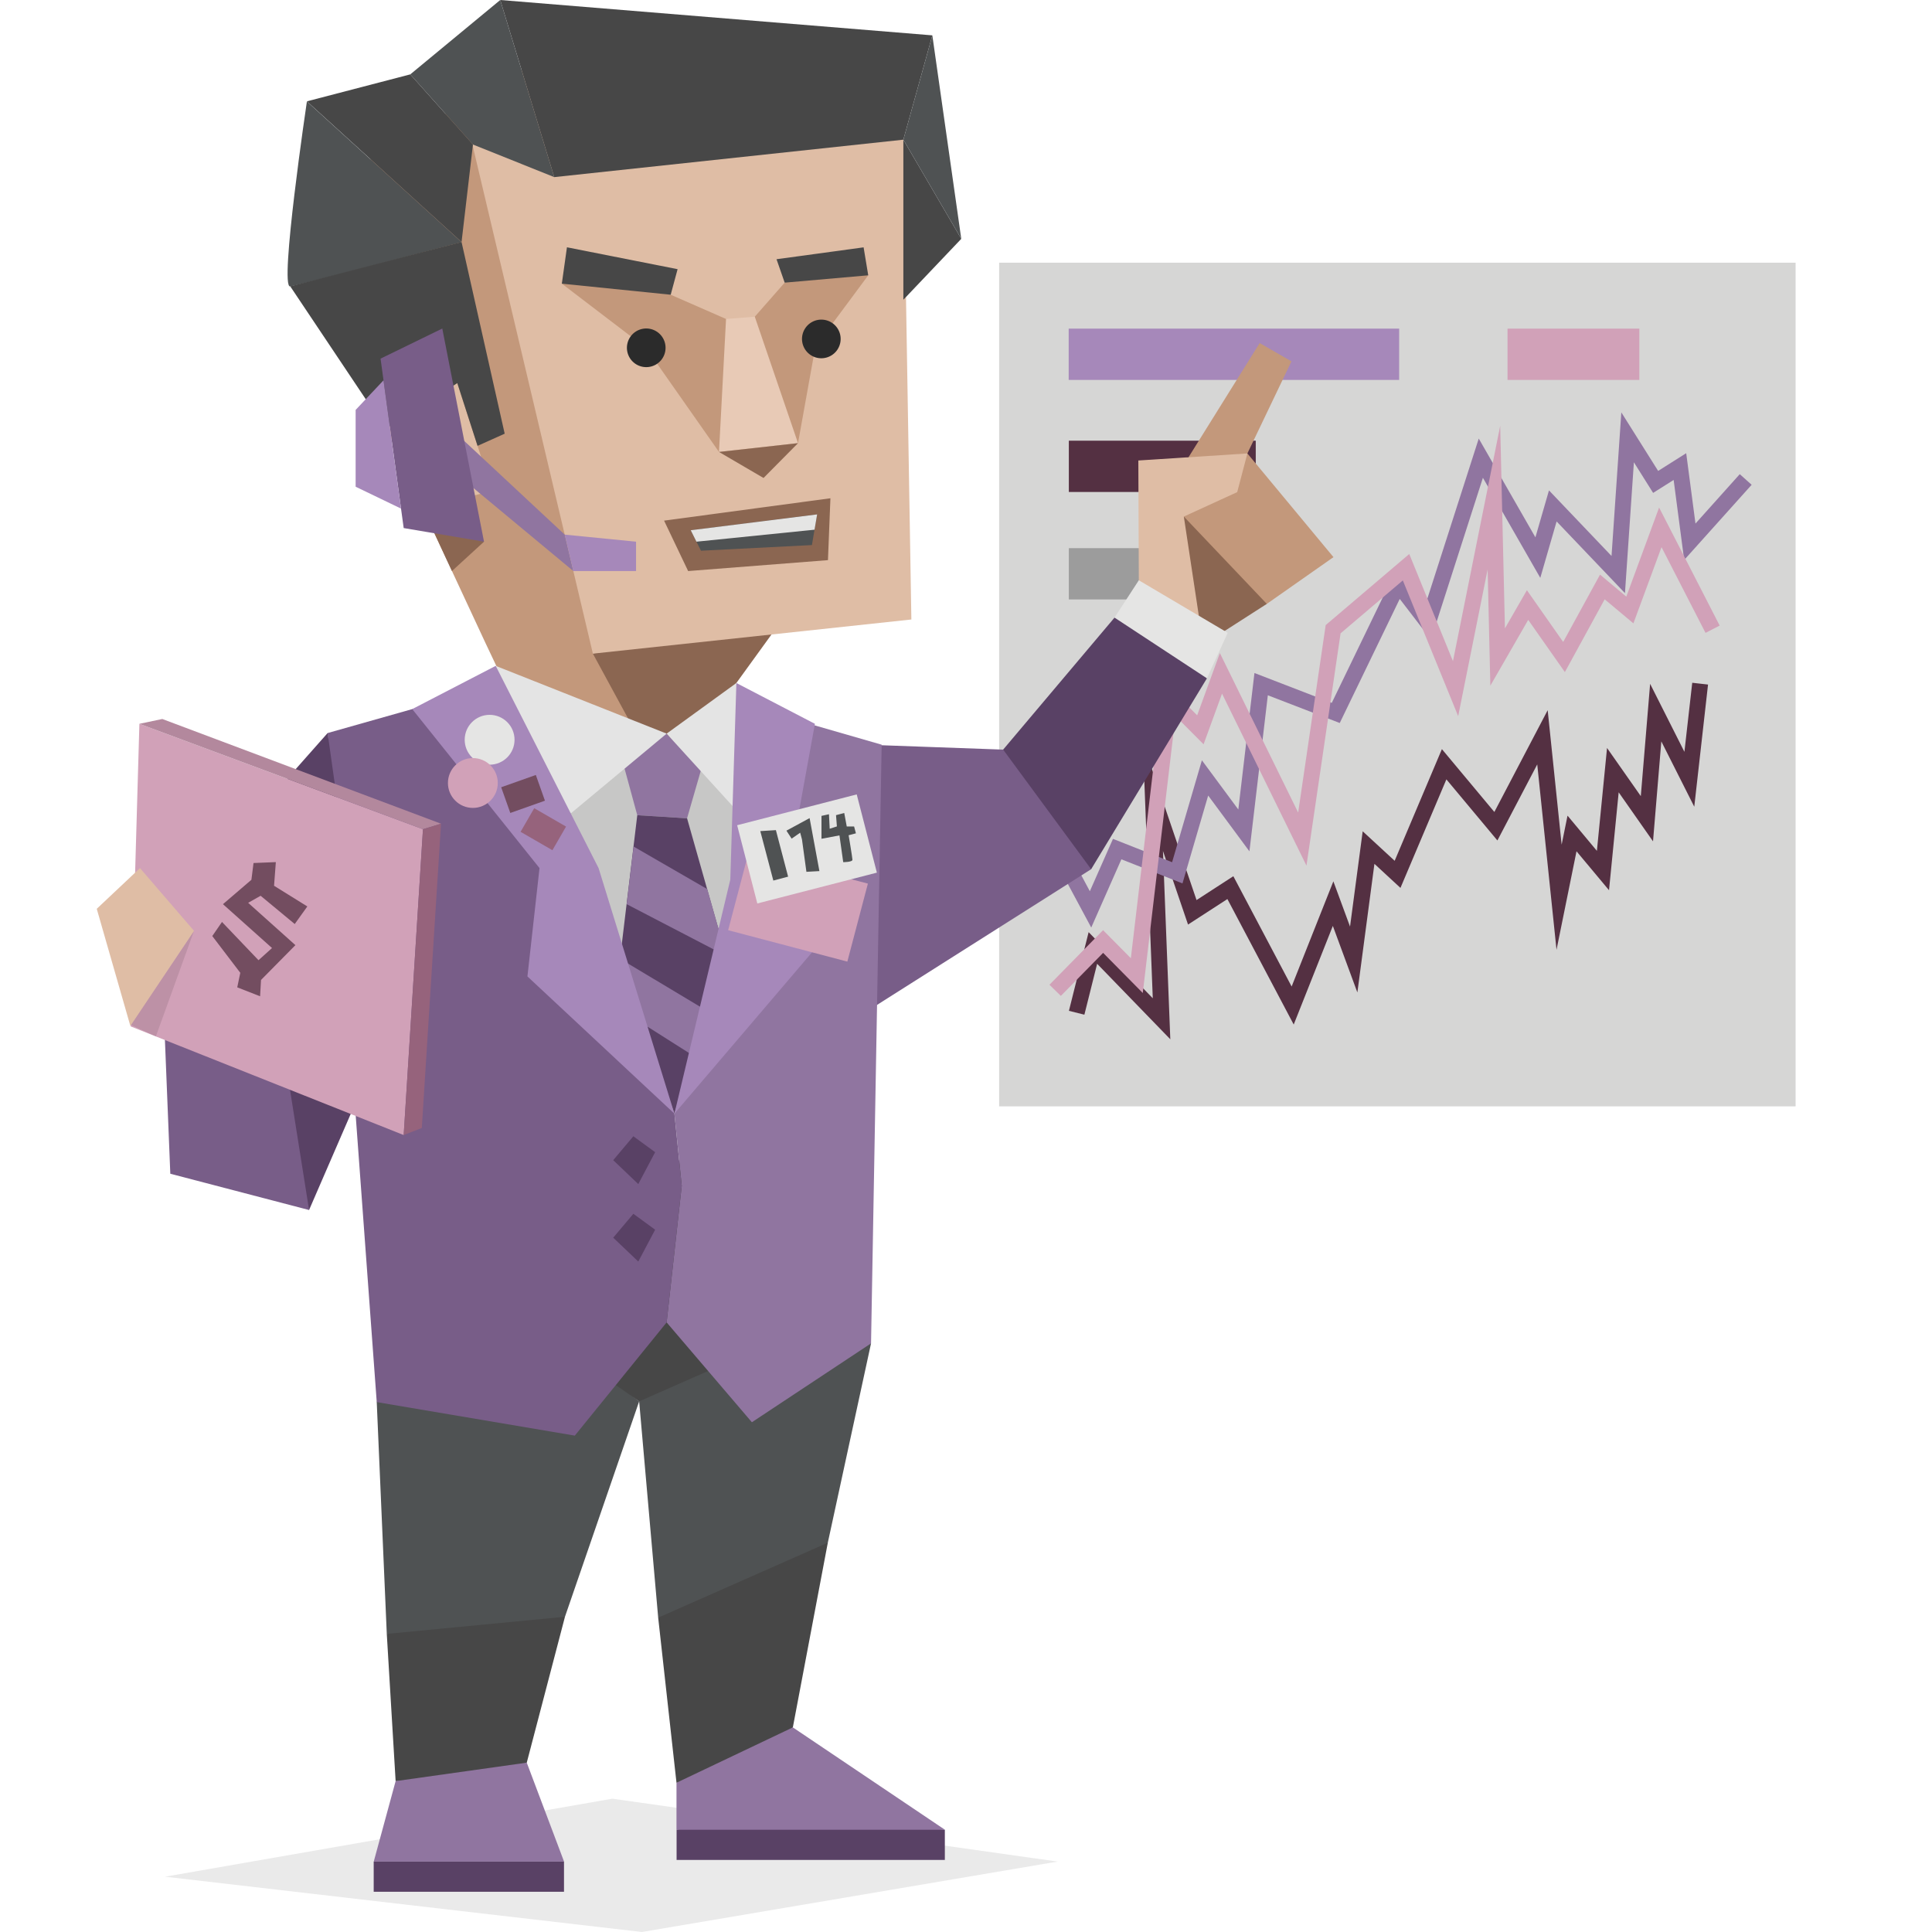 <svg viewBox="0 0 400 400" xmlns="http://www.w3.org/2000/svg" id="illustration"><defs><style>.cls-1{fill:#d6d6d5;}.cls-19,.cls-2{fill:#d1a1b8;}.cls-3{fill:#a688ba;}.cls-4{fill:#543042;}.cls-5{fill:#9c9c9c;}.cls-6{fill:#9075a0;}.cls-7{fill:#785d88;}.cls-8{fill:#594165;}.cls-9{fill:#c3987b;}.cls-10{fill:#8b6651;}.cls-11{fill:#dfbda5;}.cls-12{fill:#e5e5e4;}.cls-13,.cls-24{fill:#2b2b2b;}.cls-13,.cls-20{opacity:0.1;}.cls-14{fill:#4f5253;}.cls-15{fill:#474747;}.cls-16{fill:#c7c7c6;}.cls-17{fill:#e4e4e4;}.cls-18{fill:none;}.cls-19,.cls-20,.cls-21,.cls-22,.cls-23{fill-rule:evenodd;}.cls-21{fill:#b3889d;}.cls-22,.cls-27{fill:#96637c;}.cls-23,.cls-26{fill:#734d60;}.cls-25{fill:#e8cab6;}</style></defs><polygon points="206.86 54.39 206.86 144.67 206.86 148.99 206.86 229.06 371.76 229.06 371.76 148.99 371.76 144.67 371.76 54.39 206.86 54.39" class="cls-1"></polygon><rect height="10.62" width="27.29" y="68.04" x="312.12" class="cls-2"></rect><rect height="10.62" width="68.42" y="68.04" x="221.26" class="cls-3"></rect><rect height="10.62" width="38.7" y="91.24" x="221.29" class="cls-4"></rect><rect height="10.62" width="38.7" y="113.49" x="221.29" class="cls-5"></rect><polygon points="242.3 215.17 227.15 199.54 224.51 210.08 221.31 209.28 225.39 192.99 238.67 206.68 236.61 153.69 247.73 186.35 255.35 181.41 267.42 204.25 276.06 182.47 279.51 191.84 282.13 172.11 288.75 178.22 298.53 155.1 309.39 168.11 320.43 147.04 323.32 174.88 324.54 168.87 330.62 176.16 332.72 154.86 339.71 164.83 341.64 141.58 348.74 155.66 350.36 141.36 353.63 141.73 350.78 167.02 343.96 153.5 342.24 174.19 335.13 164.04 333.13 184.31 326.4 176.25 322.26 196.65 318.27 158.26 310.02 174.01 299.46 161.36 289.95 183.83 284.56 178.85 281.03 205.48 275.95 191.7 267.85 212.12 254.12 186.14 245.97 191.42 240.78 176.19 242.3 215.17" class="cls-4"></polygon><polygon points="225.93 192.04 220.07 181.12 216.42 184.89 214.05 182.6 220.85 175.58 225.64 184.52 230.43 173.68 242.67 178.51 248.84 157.41 256.38 167.6 259.72 139.34 275.73 145.52 289.16 117.75 295.05 125.41 306.16 90.8 317.89 111.25 320.7 101.53 333.65 115.11 335.68 85.38 343.3 97.5 349.11 93.83 351.03 108.4 360.2 98.17 362.66 100.37 348.69 115.94 346.51 99.37 342.26 102.05 338.28 95.71 336.43 122.8 322.28 107.96 318.9 119.64 307.02 98.92 296.26 132.41 289.8 124 277.38 149.69 262.49 143.95 258.68 176.26 250.14 164.71 244.82 182.9 232.17 177.91 225.93 192.04" class="cls-6"></polygon><polygon points="219.64 206.19 217.28 203.88 228.38 192.58 234.13 198.39 240.9 141.1 247.86 148.1 252.56 135.21 268.77 168.23 274.47 129.42 291.77 114.7 300.82 136.89 310.6 88.16 311.58 130.1 316.13 122.2 323.64 132.91 331.27 118.97 336.71 123.53 343.5 105.08 356.04 129.52 353.11 131.03 344 113.28 338.18 129.06 332.23 124.08 323.99 139.15 316.4 128.34 308.56 141.96 308 117.89 301.9 148.27 290.44 120.17 277.55 131.13 270.49 179.22 253.01 143.61 249.19 154.1 243.37 148.26 236.6 205.59 228.39 197.28 219.64 206.19" class="cls-2"></polygon><polyline points="174.71 212.41 225.91 179.96 230.55 154.67 207.69 155.2 182.41 154.29" class="cls-7"></polyline><polygon points="249.88 140.44 225.91 179.96 207.69 155.2 230.75 127.87 243.44 126.01 249.88 140.44" class="cls-8"></polygon><polygon points="276.08 115.35 258.26 93.88 241.34 98.69 244.88 127 251.29 125.5 262.28 125.03 276.08 115.35" class="cls-9"></polygon><polygon points="245.1 106.95 241.34 98.69 244.88 127 252.68 131.19 262.28 125.03 245.1 106.95" class="cls-10"></polygon><polygon points="267.38 74.81 260.8 71.03 246.05 94.7 255.53 98.72 258.26 93.88 267.38 74.81" class="cls-9"></polygon><polygon points="256.15 101.89 258.26 93.88 235.68 95.34 235.78 120.14 235.82 121.58 246.09 127.64 248.21 127.52 245.1 106.95 256.15 101.89" class="cls-11"></polygon><polygon points="254.19 131.02 249.88 140.44 230.75 127.87 235.78 120.14 254.19 131.02" class="cls-12"></polygon><polygon points="79.33 29 98.95 20.73 109.64 29.98 123.34 124.14 145.81 130.7 137.78 163.01 104.44 141.41 100.5 133.1 86.24 102.47 85.68 85.1 72.55 72.96 67.75 46.71 79.33 29" class="cls-9"></polygon><polygon points="162.05 128.16 150 144.8 137.78 163.01 122.75 135.33 140.45 131.55 149.06 124.07 162.05 128.16" class="cls-10"></polygon><polygon points="187.03 28.92 168.26 7.32 122.95 7.4 95.61 20.64 122.75 135.33 188.69 128.26 187.03 28.92" class="cls-11"></polygon><polygon points="100.21 112.15 93.57 118.23 87.56 105.3 93.69 100.77 100.21 112.15" class="cls-10"></polygon><polygon points="218.97 385.42 126.78 372.4 34.17 388.55 132.9 400 218.97 385.42" class="cls-13"></polygon><polygon points="180.34 278.13 171.39 319.4 157.02 345.29 136.27 334.92 132.33 290.14 146.7 267.34 180.34 278.13" class="cls-14"></polygon><polygon points="132.33 290.14 92.06 258.69 78 290.29 80.08 338.28 99.1 346.88 116.97 334.73 132.33 290.14" class="cls-14"></polygon><polygon points="132.33 290.14 151.84 281.55 150.45 255.57 140.61 240.2 119.01 280.84 132.33 290.14" class="cls-15"></polygon><polygon points="150 144.8 174.71 182.31 139.63 230.57 103.57 188.56 104.44 141.41 137.78 163.01 150 144.8" class="cls-16"></polygon><polygon points="150 144.8 182.54 154.18 180.34 278.13 155.67 294.46 138.02 273.79 141.15 245.5 139.63 230.57 161.2 184.04 150 144.8" class="cls-6"></polygon><polygon points="137.72 151.69 145.35 158.69 142.25 169.42 131.94 168.78 129 157.99 137.72 151.69" class="cls-6"></polygon><polygon points="104.44 141.41 67.83 151.77 78 290.29 119.01 297.23 138.02 273.79 141.15 245.5 139.63 230.57 115.13 178.74 104.44 141.41" class="cls-7"></polygon><polygon points="155.01 156.43 152.46 141.41 138.02 151.89 153.02 168.36 155.01 156.43" class="cls-17"></polygon><polygon points="102.63 137.86 92.74 146.98 96.13 160.28 118.23 168.36 138.02 151.89 102.63 137.86" class="cls-17"></polygon><polygon points="139.63 230.57 132.34 210.97 134.3 208.58 128.37 198.5 131.94 168.78 142.25 169.42 151.28 201.26 147.47 209.95 141.13 212.88 143.67 218.14 139.63 230.57" class="cls-8"></polygon><path d="M132.35,211.48l11.32,7.17,3.81-8.7L128.37,198.5l4,12.47Zm18-13.57-3.92-13.83-15.25-8.81-1.43,11.93Z" class="cls-6"></path><polygon points="152.46 141.41 168.72 149.86 163.2 180.22 169.06 196.07 139.63 230.57 151.2 182.12 152.46 141.41" class="cls-3"></polygon><polygon points="102.63 137.86 85.35 146.81 111.7 179.73 109.2 202.16 139.63 230.57 123.93 179.73 102.63 137.86" class="cls-3"></polygon><polygon points="131.13 235.25 135.64 238.55 132.15 245.15 126.96 240.2 131.13 235.25" class="cls-8"></polygon><polygon points="131.13 251.3 135.64 254.6 132.15 261.19 126.96 256.25 131.13 251.3" class="cls-8"></polygon><polygon points="67.83 151.77 57.88 163.01 46.63 228.14 63.99 250.52 77.38 219.63 67.83 151.77" class="cls-8"></polygon><polygon points="116.97 334.73 80.08 338.28 81.91 368.76 99.1 369.28 109.06 364.94 116.97 334.73" class="cls-15"></polygon><polygon points="136.27 334.92 171.39 319.4 164.15 357.64 154.16 369.1 140.06 369.1 136.27 334.92" class="cls-15"></polygon><polygon points="109.06 364.94 116.78 385.42 77.38 385.42 81.91 368.76 109.06 364.94" class="cls-6"></polygon><polygon points="164.15 357.64 195.62 378.82 162.98 380.91 140.06 378.82 140.06 369.1 164.15 357.64" class="cls-6"></polygon><rect transform="translate(194.15 777.09) rotate(-180)" height="6.25" width="39.4" y="385.42" x="77.38" class="cls-8"></rect><rect transform="translate(335.69 763.9) rotate(-180)" height="6.25" width="55.54" y="378.82" x="140.07" class="cls-8"></rect><line y2="88.79" x2="80.18" y1="88.79" x1="79.83" class="cls-18"></line><polygon points="63.99 250.52 51.95 174.58 38.21 171.69 34.01 211.94 35.26 243.01 63.99 250.52" class="cls-7"></polygon><polygon points="27.06 212.51 28.86 149.86 87.57 171.68 83.58 235 27.06 212.51" class="cls-19"></polygon><polygon points="40.17 192.72 32.27 214.58 27.03 212.17 40.17 192.72" class="cls-20"></polygon><polygon points="20.03 188.16 26.99 212.41 40.17 192.72 28.98 179.73 20.03 188.16" class="cls-11"></polygon><polygon points="94.68 79.32 78.02 84.4 87.56 105.3 101.88 101.62 94.68 79.32" class="cls-11"></polygon><polygon points="91.15 86.66 93.27 94.84 84.94 88.07 91.15 86.66" class="cls-10"></polygon><polygon points="28.86 149.86 33.6 148.86 91.31 170.54 87.57 171.68 28.86 149.86" class="cls-21"></polygon><polygon points="87.57 171.68 91.31 170.54 87.33 233.54 83.58 235 87.57 171.68" class="cls-22"></polygon><polygon points="46.16 187.2 56.32 196.28 53.52 198.8 45.96 190.88 43.95 193.8 49.75 201.41 49.12 204.42 53.85 206.27 54.04 202.89 61.16 195.68 51.38 186.92 53.96 185.46 61.02 191.31 63.63 187.67 56.74 183.39 57.11 178.49 52.49 178.68 52.05 182.15 46.16 187.2" class="cls-23"></polygon><polygon points="187.03 28.92 199.02 49.45 187.03 62.06 187.03 28.92" class="cls-15"></polygon><polygon points="187.03 28.92 193.03 7.32 103.57 0 114.75 36.67 187.03 28.92" class="cls-15"></polygon><polygon points="103.57 0 84.94 15.4 97.92 29.92 114.75 36.67 103.57 0" class="cls-14"></polygon><polygon points="84.94 15.4 63.54 20.98 95.56 50.11 97.92 29.92 84.94 15.4" class="cls-15"></polygon><path d="M63.54,21s-5.75,38.66-3.46,38.3,35.48-9.17,35.48-9.17Z" class="cls-14"></path><polygon points="60.09 59.28 79.83 88.79 94.68 79.32 98.87 92.31 104.49 89.79 95.56 50.11 60.09 59.28" class="cls-15"></polygon><polygon points="193.03 7.32 199.02 49.45 187.03 28.92 193.03 7.32" class="cls-14"></polygon><polygon points="179.76 57 168.82 71.75 165.22 91.75 148.86 93.57 133.77 72.05 116.32 58.73 127.33 58.32 138.86 61.02 150.32 66.04 153.31 70.15 156.27 65.57 162.46 58.52 170.27 55.37 179.76 57" class="cls-9"></polygon><path d="M133.11,68.07a4,4,0,1,0,4.64,3.32A4,4,0,0,0,133.11,68.07Z" class="cls-24"></path><path d="M169.32,66.24A4,4,0,1,0,174,69.56,4,4,0,0,0,169.32,66.24Z" class="cls-24"></path><polygon points="140.29 55.73 138.86 61.02 116.32 58.73 117.38 51.2 140.29 55.73" class="cls-15"></polygon><polygon points="160.77 53.67 162.46 58.52 179.76 57 178.8 51.21 160.77 53.67" class="cls-15"></polygon><polygon points="156.27 65.57 150.32 66.04 148.86 93.57 165.22 91.75 156.27 65.57" class="cls-25"></polygon><polygon points="158.08 98.96 165.22 91.75 148.86 93.57 158.08 98.96" class="cls-10"></polygon><polygon points="171.93 103.16 137.49 107.79 142.47 118.23 171.42 115.97 171.93 103.16" class="cls-10"></polygon><polygon points="168.1 112.85 169.18 106.5 143.01 109.78 145.13 114.02 168.1 112.85" class="cls-14"></polygon><polygon points="168.64 109.67 169.18 106.5 143.01 109.78 144.19 112.15 168.64 109.67" class="cls-12"></polygon><rect transform="translate(277.14 411.43) rotate(-165.24)" height="16.7" width="25.52" y="179.42" x="152.45" class="cls-2"></rect><rect transform="matrix(0.97, -0.25, 0.25, 0.97, -38.92, 48.42)" height="16.7" width="25.52" y="166.08" x="154.66" class="cls-12"></rect><polygon points="157.41 172.07 160.11 182.31 163.17 181.5 160.64 171.87 157.41 172.07" class="cls-14"></polygon><polygon points="162.82 171.98 167.62 169.38 169.65 180.35 166.96 180.5 166.04 173.79 165.67 172.4 163.9 173.63 162.82 171.98" class="cls-14"></polygon><path d="M170.08,168.92l0,4.74,3.72-.7.78,5.54s1.93,0,1.91-.5-.79-5.07-.79-5.07l1.51-.4-.38-1.42-1.52,0-.52-2.79-1.7.45.18,2.33-1.49.48-.15-3Z" class="cls-14"></path><circle r="5.16" cy="153.16" cx="101.37" class="cls-12"></circle><circle r="5.16" cy="162.11" cx="97.9" class="cls-2"></circle><rect transform="translate(-48.7 45.64) rotate(-19.52)" height="5.65" width="7.61" y="161.55" x="104.49" class="cls-26"></rect><rect transform="translate(100.91 -33.24) rotate(30)" height="5.65" width="7.61" y="168.85" x="108.68" class="cls-27"></rect><polygon points="91.15 86.66 116.92 110.69 118.7 118.23 93.27 97.1 91.15 86.66" class="cls-6"></polygon><polygon points="100.21 112.15 91.57 68.02 78.79 74.25 83.58 109.33 100.21 112.15" class="cls-7"></polygon><polygon points="79.4 78.74 73.63 84.87 73.63 100.77 83.03 105.3 79.4 78.74" class="cls-3"></polygon><polygon points="116.92 110.69 131.69 112.15 131.69 118.23 118.7 118.23 116.92 110.69" class="cls-3"></polygon></svg>